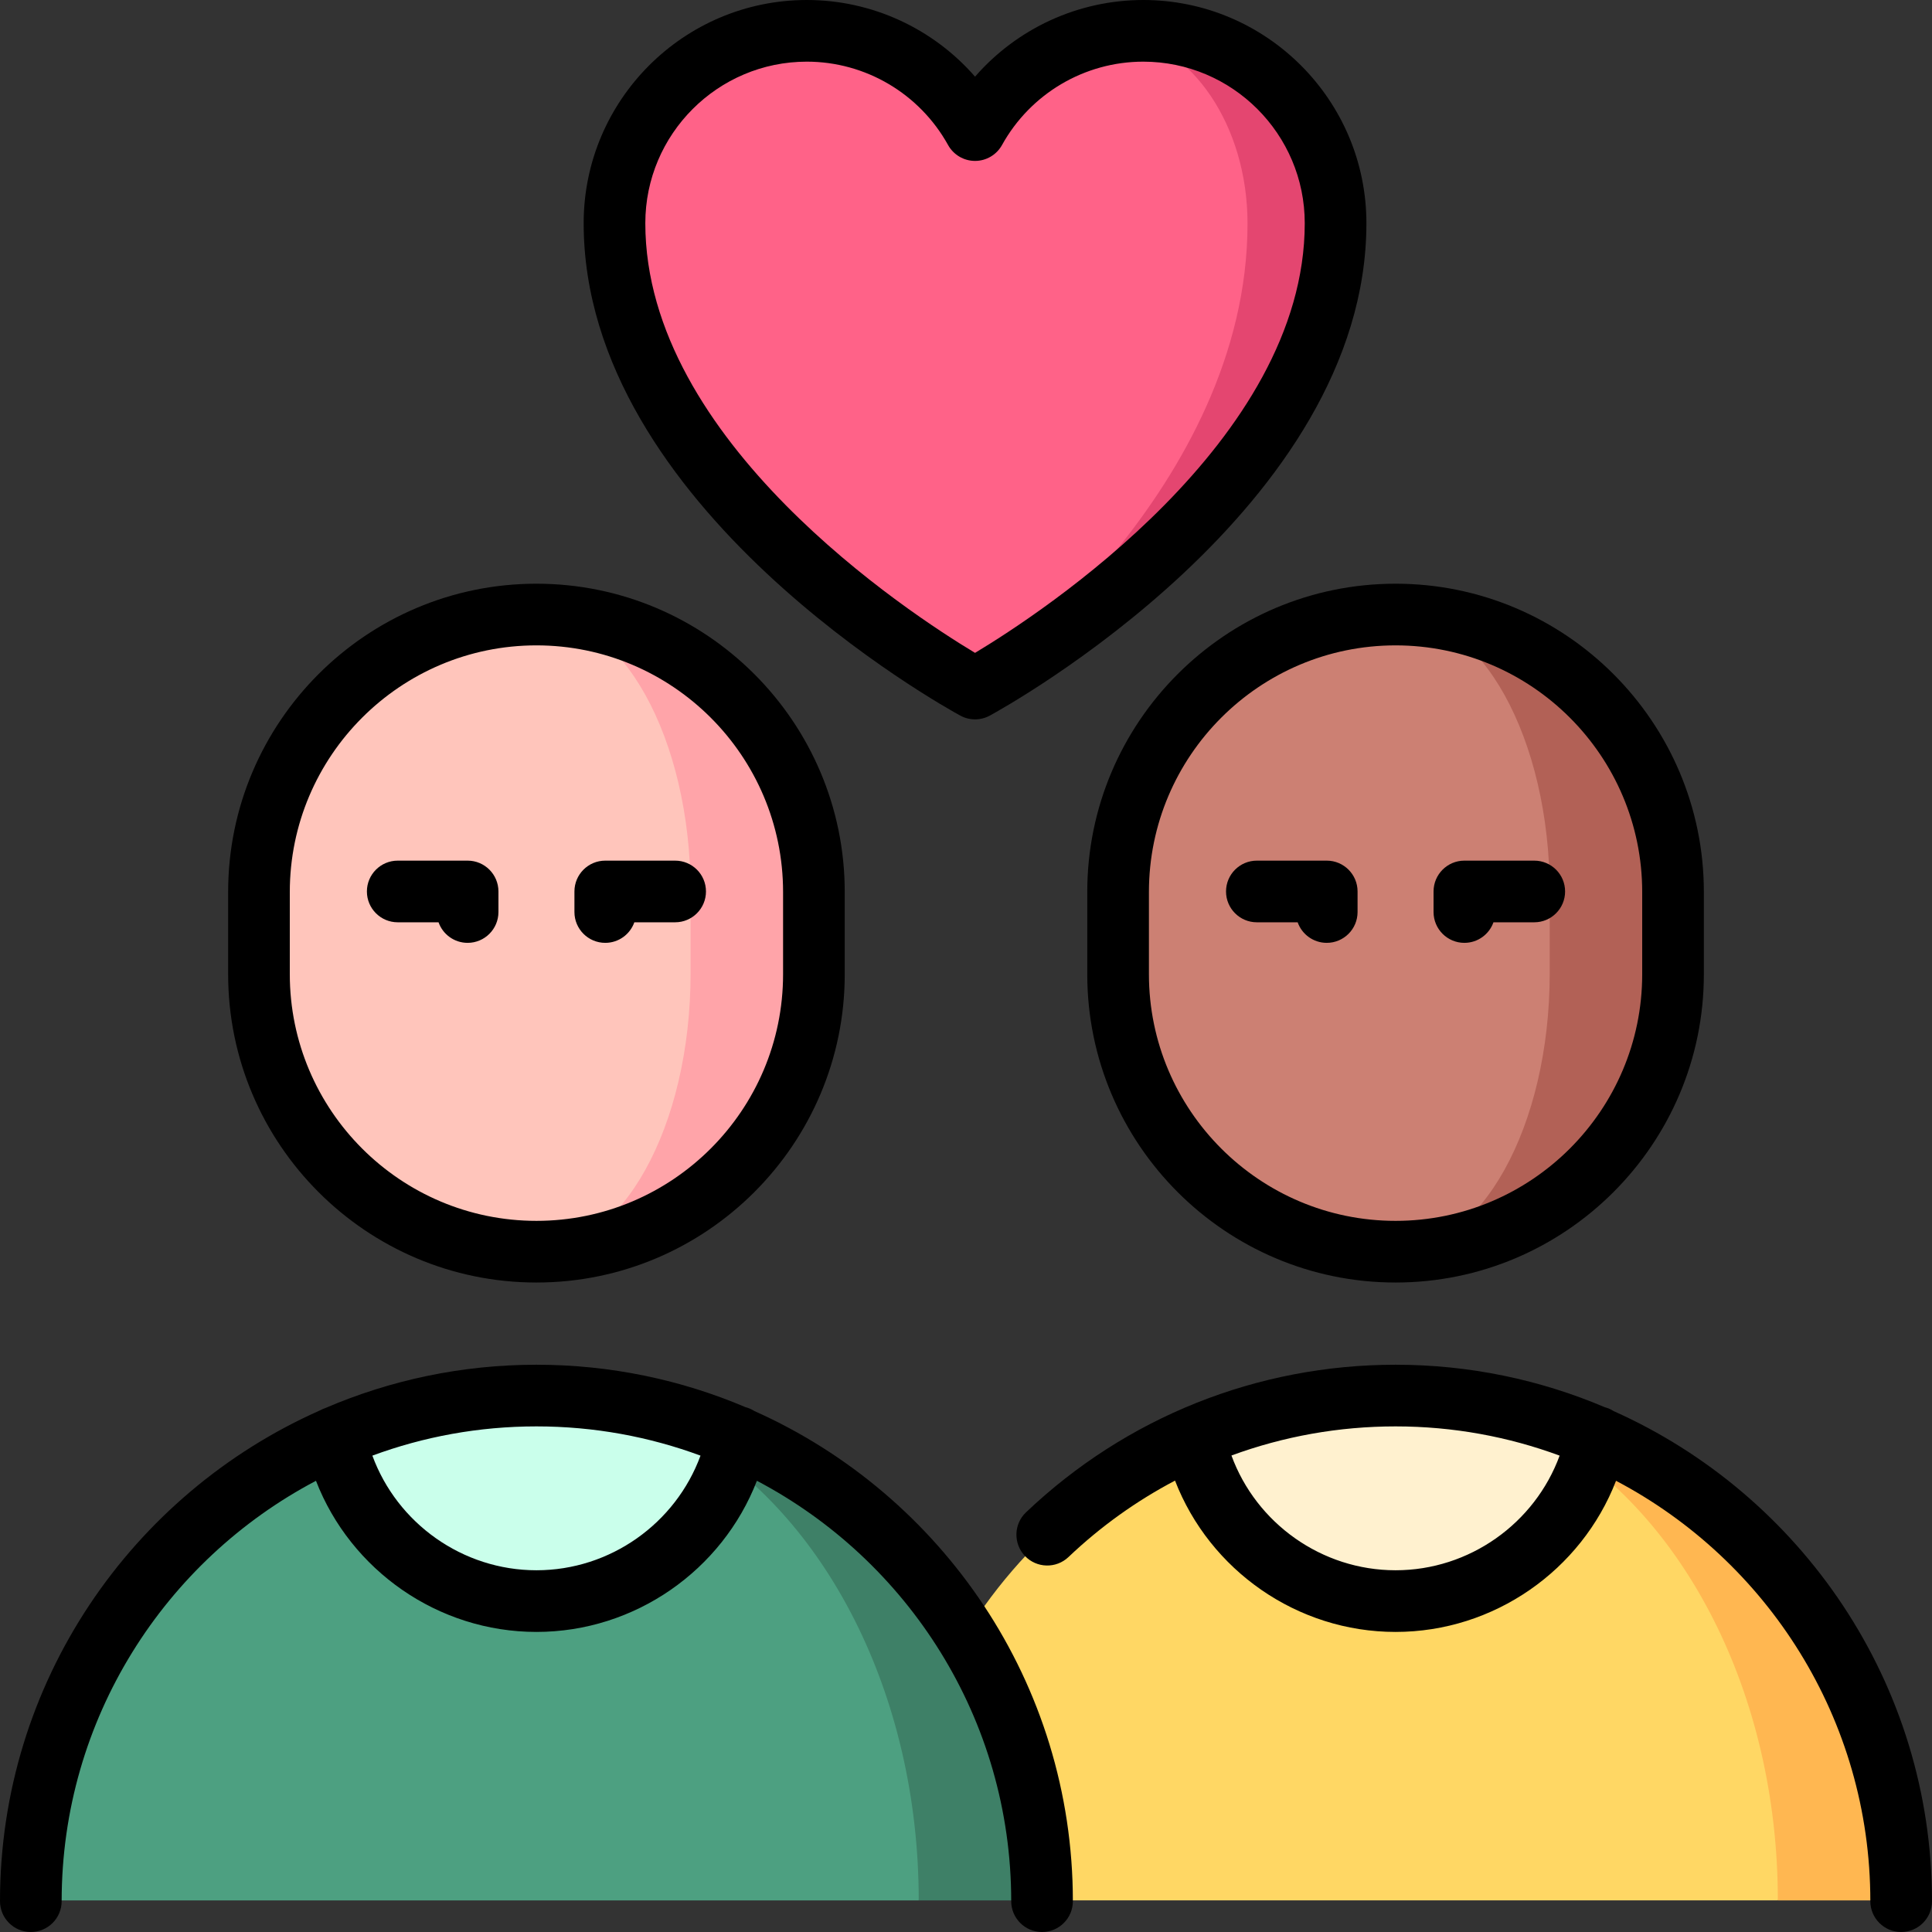 <?xml version="1.0" encoding="iso-8859-1"?>
<!-- Uploaded to: SVG Repo, www.svgrepo.com, Generator: SVG Repo Mixer Tools -->
<svg height="800px" width="800px" version="1.1" id="Layer_1" xmlns="http://www.w3.org/2000/svg" xmlns:xlink="http://www.w3.org/1999/xlink" 
	 viewBox="0 0 512 512" xml:space="preserve">
<rect x="0" y="0" width="512" height="512" fill="#333333" stroke="none"/>
<path style="fill:#B26156;" d="M369.838,162.654v168.851c40.611,0,73.532-32.921,73.532-73.532v-21.787
	C443.37,195.574,410.45,162.654,369.838,162.654z"/>
<path style="fill:#CC8073;" d="M369.838,162.654c22.561,0,40.851,32.921,40.851,73.532v21.787c0,40.611-18.29,73.532-40.851,73.532
	c-40.611,0-73.532-32.921-73.532-73.532v-21.787C296.306,195.574,329.227,162.654,369.838,162.654z"/>
<path style="fill:#FFB751;" d="M503.83,503.624h-32.681l-60.972-122.945h13.007C470.637,401.289,503.83,448.578,503.83,503.624z"/>
<path style="fill:#FFD764;" d="M410.177,380.678h-93.685c-29.849,12.965-54.055,36.485-67.908,65.852l27.568,57.093h194.996
	C471.149,448.589,446.061,401.3,410.177,380.678z"/>
<path style="fill:#FFE29E;" d="M423.184,380.678c-0.523,2.527-1.22,4.978-2.081,7.364l-49.958-18.399
	C389.632,369.818,407.225,373.739,423.184,380.678z"/>
<path style="fill:#FFF1CF;" d="M421.104,388.043c-7.538,21.025-27.648,36.058-51.265,36.058c-26.297,0-48.237-18.639-53.346-43.422
	c16.34-7.103,34.38-11.046,53.346-11.046c0.436,0,0.871,0,1.307,0.011C389.36,369.948,406.419,376.615,421.104,388.043z"/>
<path style="fill:#FFA4A9;" d="M142.162,162.654v168.851c40.611,0,73.532-32.921,73.532-73.532v-21.787
	C215.694,195.574,182.773,162.654,142.162,162.654z"/>
<path style="fill:#FFC5BB;" d="M142.162,162.654c22.561,0,40.851,32.921,40.851,73.532v21.787c0,40.611-18.29,73.532-40.851,73.532
	c-40.611,0-73.532-32.921-73.532-73.532v-21.787C68.63,195.574,101.55,162.654,142.162,162.654z"/>
<path style="fill:#3E8067;" d="M276.153,503.624h-32.681l-60.972-122.945h13.007C242.96,401.289,276.153,448.578,276.153,503.624z"
	/>
<path style="fill:#4DA081;" d="M243.472,503.624H8.17c0-55.045,33.193-102.335,80.645-122.945h93.685
	C218.384,401.3,243.472,448.589,243.472,503.624z"/>
<path style="fill:#7BFFCD;" d="M195.508,380.678c-0.523,2.527-1.22,4.978-2.081,7.364l-49.958-18.399
	C161.955,369.818,179.549,373.739,195.508,380.678z"/>
<path style="fill:#CAFFEB;" d="M193.427,388.043c-7.538,21.025-27.648,36.058-51.265,36.058c-26.297,0-48.237-18.639-53.346-43.422
	c16.34-7.103,34.38-11.046,53.346-11.046c0.436,0,0.871,0,1.307,0.011C161.683,369.948,178.742,376.615,193.427,388.043z"/>
<path style="fill:#E44670;" d="M302.855,8.376c-2.069,0-4.101,0.127-6.1,0.369l-38.289,173.481
	c2.889-1.595,95.249-52.882,95.249-122.991C353.715,31.149,330.942,8.376,302.855,8.376z"/>
<path style="fill:#FF6288;" d="M296.754,8.746c19.076,3.05,33.853,24.494,33.853,50.49c0,69.935-69.635,121.153-72.142,122.991
	c-0.046,0.023-0.07,0.035-0.07,0.035s-95.319-51.808-95.319-123.025c0-28.087,22.761-50.86,50.848-50.86
	c19.156,0,35.794,10.606,44.471,26.238C266.125,20.67,280.209,10.721,296.754,8.746z"/>
<path d="M254.494,189.647c1.217,0.661,2.559,0.991,3.901,0.991c1.342,0,2.684-0.33,3.901-0.991
	c4.075-2.215,99.817-55.111,99.817-130.501C362.115,26.532,335.582,0,302.97,0c-17.267,0-33.466,7.562-44.573,20.316
	C247.288,7.562,231.09,0,213.822,0c-32.613,0-59.145,26.532-59.145,59.145C154.676,134.536,250.419,187.432,254.494,189.647z
	 M213.822,16.34c15.531,0,29.874,8.465,37.428,22.094c1.44,2.597,4.176,4.209,7.146,4.209c2.971,0,5.706-1.611,7.146-4.209
	c7.554-13.629,21.895-22.094,37.427-22.094c23.602,0,42.804,19.202,42.804,42.804c0,57.754-69.924,103.387-87.378,113.874
	c-17.454-10.487-87.379-56.121-87.379-113.874C171.017,35.543,190.219,16.34,213.822,16.34z"/>
<path d="M142.162,339.881c45.051,0,81.702-36.652,81.702-81.702v-21.787c0-45.051-36.652-81.702-81.702-81.702
	S60.46,191.341,60.46,236.391v21.787C60.46,303.229,97.111,339.881,142.162,339.881z M76.8,236.391
	c0-36.04,29.321-65.362,65.362-65.362s65.362,29.321,65.362,65.362v21.787c0,36.04-29.321,65.362-65.362,65.362
	S76.8,294.219,76.8,258.179V236.391z"/>
<path d="M105.403,244.418h10.814c1.121,3.173,4.148,5.447,7.705,5.447c4.512,0,8.17-3.658,8.17-8.17v-5.447
	c0-4.512-3.658-8.17-8.17-8.17h-18.519c-4.512,0-8.17,3.658-8.17,8.17S100.891,244.418,105.403,244.418z"/>
<path d="M160.401,249.865c3.558,0,6.584-2.273,7.705-5.447h10.814c4.512,0,8.17-3.658,8.17-8.17s-3.658-8.17-8.17-8.17h-18.519
	c-4.512,0-8.17,3.658-8.17,8.17v5.447C152.231,246.207,155.889,249.865,160.401,249.865z"/>
<path d="M288.136,236.391v21.787c0,45.051,36.652,81.702,81.702,81.702s81.702-36.652,81.702-81.702v-21.787
	c0-45.051-36.652-81.702-81.702-81.702S288.136,191.341,288.136,236.391z M369.838,171.03c36.04,0,65.362,29.321,65.362,65.362
	v21.787c0,36.04-29.321,65.362-65.362,65.362s-65.362-29.321-65.362-65.362v-21.787C304.477,200.351,333.798,171.03,369.838,171.03z
	"/>
<path d="M333.08,244.418h10.814c1.121,3.173,4.148,5.447,7.705,5.447c4.512,0,8.17-3.658,8.17-8.17v-5.447
	c0-4.512-3.658-8.17-8.17-8.17H333.08c-4.512,0-8.17,3.658-8.17,8.17S328.568,244.418,333.08,244.418z"/>
<path d="M388.077,249.865c3.558,0,6.584-2.273,7.705-5.447h10.814c4.512,0,8.17-3.658,8.17-8.17s-3.658-8.17-8.17-8.17h-18.519
	c-4.512,0-8.17,3.658-8.17,8.17v5.447C379.907,246.207,383.565,249.865,388.077,249.865z"/>
<path d="M199.949,373.955c-0.709-0.458-1.501-0.809-2.356-1.033c-17.042-7.243-35.777-11.254-55.431-11.254
	c-19.862,0-38.783,4.101-55.97,11.491c-0.474,0.16-0.927,0.356-1.353,0.593C34.921,395.835,0,445.828,0,503.83
	c0,4.512,3.658,8.17,8.17,8.17s8.17-3.658,8.17-8.17c0-48.301,27.363-90.324,67.396-111.405
	c9.192,23.709,32.332,40.051,58.426,40.051c26.104,0,49.237-16.338,58.427-40.051c40.033,21.081,67.394,63.105,67.394,111.405
	c0,4.512,3.658,8.17,8.17,8.17c4.512,0,8.17-3.658,8.17-8.17C284.323,446.006,249.62,396.143,199.949,373.955z M142.162,416.136
	c-19.576,0-36.9-12.438-43.48-30.38c13.557-5.008,28.204-7.748,43.48-7.748s29.923,2.739,43.48,7.748
	C179.063,403.701,161.746,416.136,142.162,416.136z"/>
<path d="M427.626,373.955c-0.709-0.458-1.501-0.809-2.356-1.033c-17.042-7.243-35.777-11.254-55.431-11.254
	c-36.622,0-71.403,13.893-97.937,39.119c-3.27,3.109-3.401,8.28-0.292,11.551c3.109,3.27,8.282,3.401,11.551,0.292
	c8.536-8.116,18.04-14.898,28.233-20.254c9.18,23.736,32.333,40.102,58.445,40.102c26.104,0,49.237-16.338,58.427-40.051
	c40.033,21.081,67.394,63.105,67.394,111.405c0,4.512,3.658,8.17,8.17,8.17s8.17-3.658,8.17-8.17
	C512,446.006,477.296,396.143,427.626,373.955z M369.838,416.136c-19.587,0-36.92-12.453-43.491-30.411
	c13.77-5.067,28.454-7.717,43.491-7.717c15.276,0,29.923,2.739,43.48,7.748C406.739,403.701,389.423,416.136,369.838,416.136z"/>
</svg>
